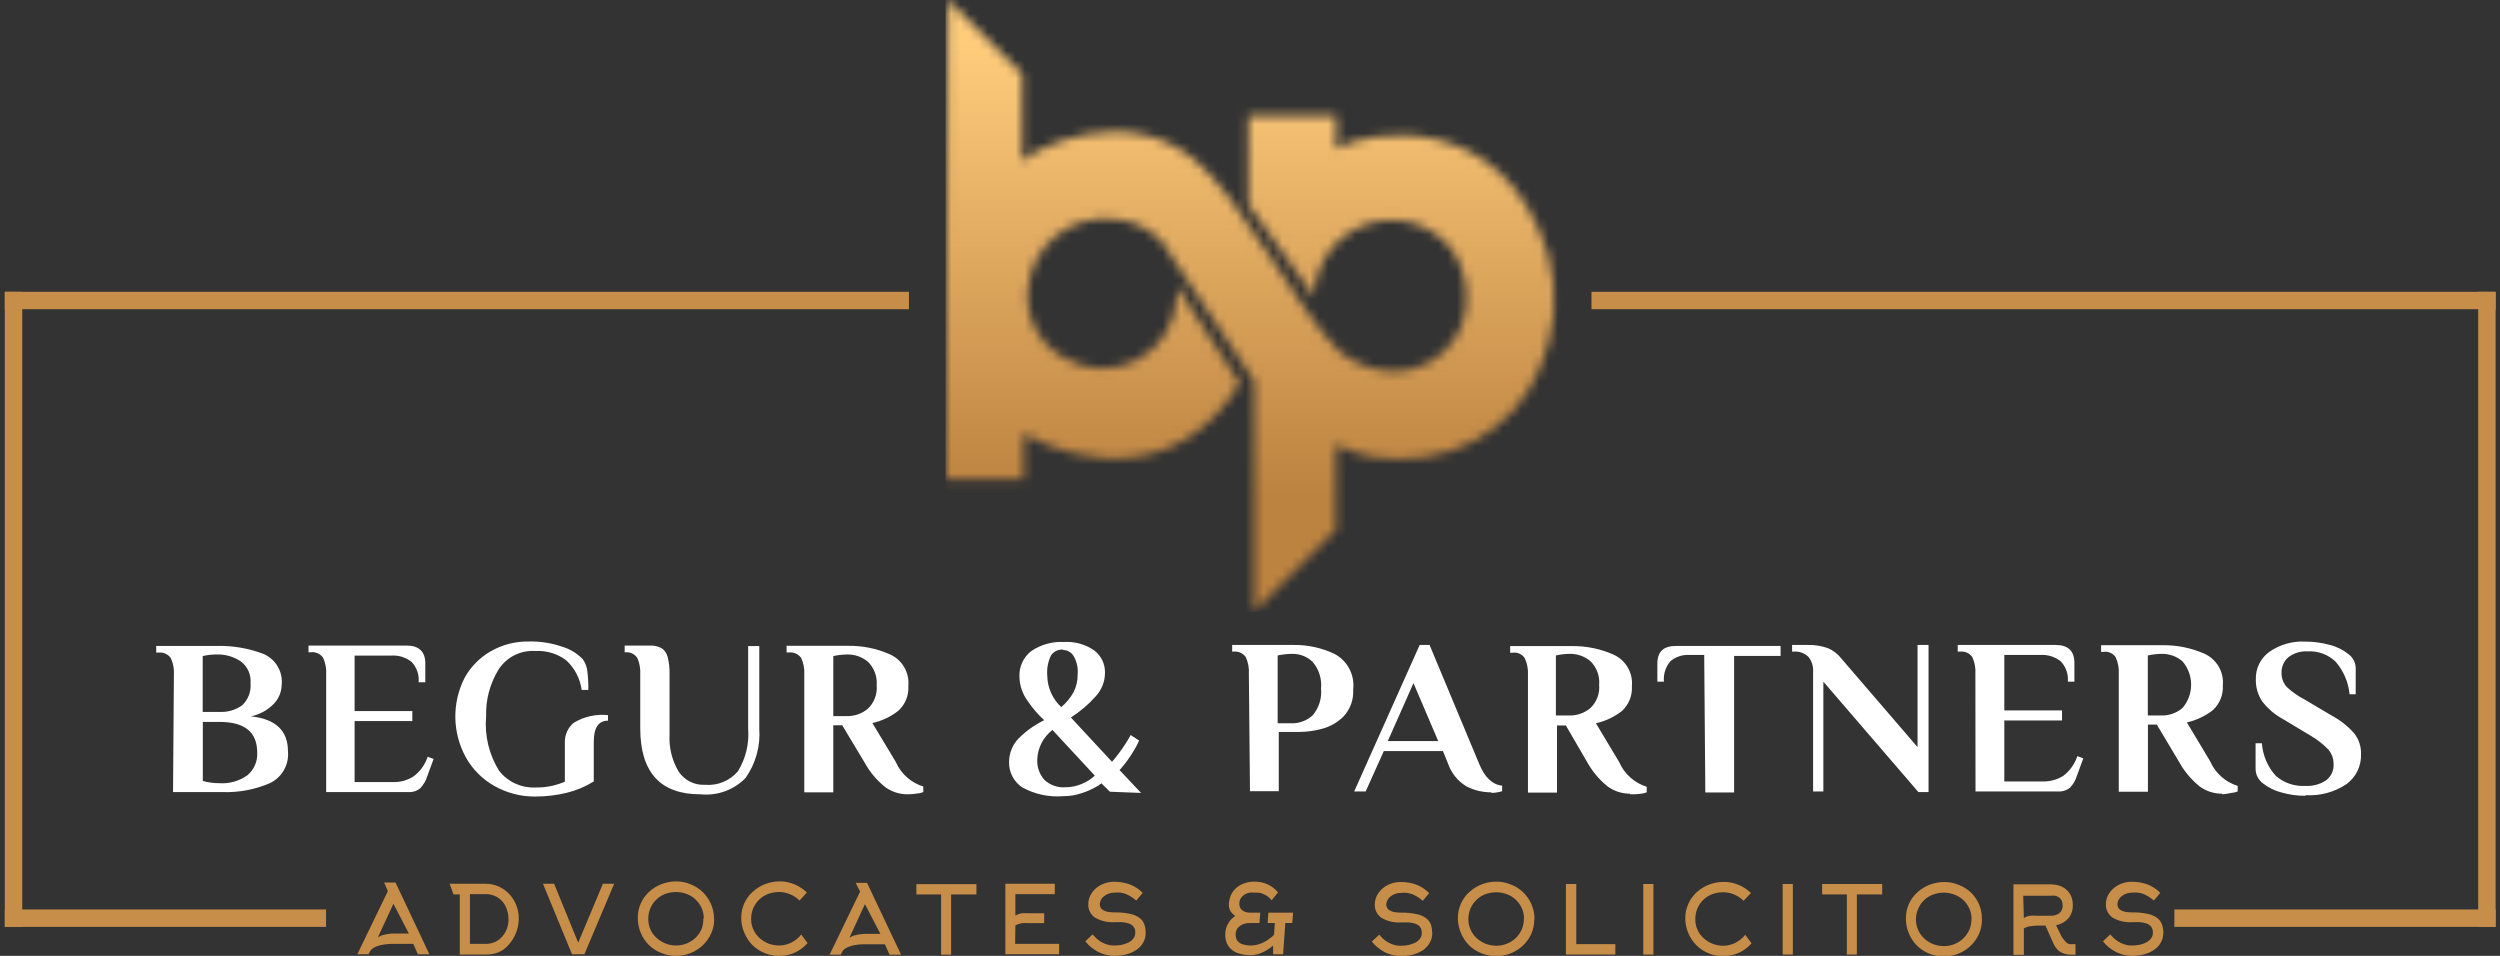<svg width="272" height="104" viewBox="0 0 272 104" fill="none" xmlns="http://www.w3.org/2000/svg">
<rect x="0" y="0" width="272" height="104" fill="#333333" stroke="none"/>
<g clip-path="url(#clip0_672_21)">
<path d="M92.117 77.913C92.96 77.933 93.782 77.646 94.43 77.106C94.767 76.78 95.029 76.383 95.194 75.944C95.359 75.504 95.424 75.034 95.384 74.566C95.423 74.097 95.359 73.626 95.196 73.185C95.034 72.744 94.777 72.344 94.443 72.012C93.81 71.474 93.001 71.187 92.17 71.206C91.664 71.214 91.159 71.272 90.664 71.381V77.913H92.117ZM98.719 86.42C97.849 86.419 97.001 86.142 96.299 85.627C95.38 84.888 94.617 83.975 94.053 82.939L91.632 78.907H90.664V86.205H87.504V73.41C87.546 72.782 87.43 72.154 87.168 71.582C87.017 71.372 86.813 71.206 86.576 71.102C86.34 70.998 86.079 70.96 85.823 70.991H85.581V70.265H92.305C93.85 70.247 95.381 70.558 96.796 71.179C97.456 71.468 98.007 71.957 98.372 72.577C98.737 73.197 98.896 73.917 98.827 74.633C98.86 75.133 98.781 75.634 98.595 76.1C98.409 76.565 98.12 76.982 97.751 77.321C96.921 77.98 95.95 78.44 94.914 78.665L97.455 82.885C97.731 83.523 98.142 84.094 98.66 84.558C99.177 85.022 99.79 85.368 100.454 85.573V86.178C100.227 86.269 99.986 86.324 99.741 86.34C99.404 86.395 99.062 86.422 98.719 86.42ZM76.181 86.42C71.833 86.42 69.659 84.019 69.659 79.216V73.383C69.694 72.786 69.593 72.188 69.363 71.636C69.243 71.429 69.07 71.257 68.862 71.139C68.654 71.021 68.419 70.961 68.179 70.964H67.964V70.238H70.654C71.121 70.206 71.588 70.309 71.999 70.534C72.326 70.76 72.556 71.1 72.644 71.488C72.799 72.108 72.867 72.745 72.846 73.383V79.942C72.771 81.357 73.122 82.761 73.854 83.974C74.166 84.433 74.591 84.805 75.088 85.052C75.585 85.299 76.137 85.414 76.692 85.385C77.364 85.445 78.04 85.342 78.665 85.088C79.289 84.833 79.844 84.433 80.282 83.92C81.139 82.528 81.53 80.899 81.399 79.27V70.292H82.609V79.27C82.748 81.181 82.22 83.08 81.116 84.646C80.488 85.289 79.723 85.783 78.878 86.09C78.033 86.397 77.129 86.51 76.235 86.42H76.181ZM58.242 86.662C56.677 86.68 55.136 86.281 53.777 85.506C52.47 84.771 51.395 83.687 50.67 82.375C49.952 81.059 49.565 79.589 49.541 78.091C49.518 76.592 49.859 75.11 50.536 73.773C51.196 72.563 52.178 71.558 53.373 70.87C54.64 70.141 56.081 69.769 57.542 69.795C58.772 69.765 59.997 69.956 61.16 70.359C62.006 70.61 62.774 71.073 63.392 71.703C63.681 72.097 63.858 72.561 63.903 73.047C63.986 73.716 64.022 74.39 64.011 75.063H63.284C63.117 73.832 62.527 72.697 61.617 71.851C60.658 71.123 59.471 70.761 58.268 70.83C57.475 70.773 56.682 70.932 55.972 71.289C55.261 71.646 54.661 72.189 54.234 72.859C53.3 74.39 52.832 76.16 52.889 77.953C52.707 80.031 53.208 82.112 54.315 83.88C54.776 84.464 55.368 84.931 56.043 85.244C56.718 85.556 57.457 85.706 58.201 85.681C59.319 85.706 60.428 85.49 61.456 85.049V80.749C61.449 80.347 61.532 79.949 61.7 79.584C61.867 79.218 62.115 78.895 62.424 78.638C63.541 77.962 64.849 77.669 66.149 77.805V78.41C65.113 78.41 64.602 79.176 64.602 80.708V85.022C63.692 85.587 62.698 86.005 61.657 86.259C60.538 86.527 59.392 86.663 58.242 86.662ZM35.488 73.383C35.53 72.755 35.414 72.127 35.152 71.555C35.001 71.345 34.797 71.179 34.56 71.075C34.324 70.971 34.063 70.933 33.807 70.964H33.565V70.238H44.229C45.574 70.238 46.273 70.883 46.273 72.174V74.23H45.547C45.584 73.83 45.536 73.427 45.406 73.047C45.276 72.668 45.067 72.32 44.794 72.026C44.156 71.516 43.349 71.266 42.534 71.327H38.581V77.362H44.861V78.45H38.581V85.09H42.709C43.517 85.123 44.315 84.907 44.995 84.471C45.715 83.934 46.25 83.188 46.528 82.334L47.174 82.576L46.475 84.485C46.326 84.963 46.068 85.4 45.722 85.762C45.346 86.072 44.862 86.221 44.377 86.178H35.488V73.383ZM23.869 85.211C24.962 85.285 26.046 84.976 26.935 84.337C27.288 84.035 27.566 83.657 27.748 83.23C27.93 82.803 28.01 82.341 27.984 81.877C27.984 79.66 26.639 78.544 23.869 78.544H22.067V84.969C22.653 85.133 23.26 85.214 23.869 85.211ZM23.869 77.456C24.757 77.505 25.635 77.249 26.357 76.73C26.675 76.426 26.922 76.054 27.078 75.643C27.234 75.231 27.295 74.79 27.258 74.351C27.3 73.891 27.223 73.429 27.035 73.007C26.847 72.586 26.553 72.22 26.182 71.945C25.385 71.423 24.444 71.165 23.492 71.206C23.008 71.211 22.525 71.27 22.053 71.381V77.456H23.869ZM18.92 73.424C18.962 72.796 18.847 72.168 18.584 71.596C18.434 71.385 18.229 71.22 17.993 71.116C17.756 71.011 17.496 70.973 17.239 71.004H16.997V70.279H23.519C25.257 70.229 26.988 70.516 28.616 71.125C29.275 71.395 29.829 71.87 30.196 72.481C30.562 73.091 30.72 73.804 30.647 74.512C30.633 75.293 30.32 76.038 29.773 76.596C29.098 77.277 28.237 77.744 27.298 77.939C29.988 78.222 31.332 79.485 31.332 81.757C31.396 82.47 31.238 83.186 30.879 83.807C30.521 84.428 29.979 84.922 29.329 85.224C27.712 85.914 25.962 86.24 24.205 86.178H18.826L18.92 73.424Z" fill="white"/>
<path d="M115.905 85.654C116.52 85.656 117.128 85.532 117.694 85.291C118.218 85.076 118.7 84.772 119.119 84.391L114.507 79.418C114.012 79.799 113.607 80.284 113.321 80.839C113.035 81.395 112.875 82.006 112.853 82.63C112.81 83.443 113.09 84.24 113.632 84.848C113.934 85.133 114.292 85.352 114.684 85.49C115.075 85.629 115.491 85.685 115.905 85.654ZM115.69 70.682C115.43 70.655 115.167 70.699 114.93 70.811C114.693 70.922 114.491 71.096 114.345 71.313C114.021 71.991 113.882 72.742 113.942 73.491C113.948 74.137 114.086 74.776 114.347 75.368C114.608 75.959 114.987 76.491 115.461 76.931C116.007 76.477 116.463 75.926 116.806 75.305C117.112 74.697 117.264 74.023 117.25 73.343C117.311 72.638 117.146 71.932 116.779 71.327C116.66 71.146 116.499 70.996 116.309 70.891C116.119 70.785 115.907 70.728 115.69 70.722V70.682ZM120.76 86.138L119.832 85.224C119.647 85.382 119.444 85.517 119.227 85.627C118.736 85.905 118.218 86.13 117.68 86.299C117.04 86.517 116.367 86.626 115.69 86.622C114.13 86.753 112.566 86.416 111.198 85.654C110.76 85.356 110.402 84.955 110.156 84.487C109.91 84.018 109.783 83.496 109.786 82.966C109.774 82.004 110.136 81.074 110.795 80.372C111.612 79.547 112.562 78.866 113.606 78.356C112.942 77.745 112.35 77.06 111.844 76.313C111.259 75.537 110.934 74.597 110.916 73.625C110.89 73.093 110.992 72.562 111.215 72.078C111.437 71.594 111.773 71.17 112.194 70.843C113.239 70.127 114.492 69.777 115.757 69.848C116.933 69.774 118.1 70.101 119.065 70.776C119.44 71.064 119.74 71.438 119.942 71.866C120.143 72.293 120.239 72.763 120.222 73.235C120.212 74.18 119.848 75.087 119.2 75.776C118.414 76.659 117.509 77.428 116.51 78.06L120.988 82.885C121.518 82.271 122.004 81.62 122.441 80.937C122.616 80.681 122.804 80.359 123.019 79.969L123.933 80.574C123.784 80.933 123.604 81.279 123.396 81.609C122.944 82.387 122.412 83.117 121.809 83.786L124.149 86.272L120.76 86.138Z" fill="white"/>
<path d="M250.868 86.582C249.986 86.589 249.108 86.471 248.259 86.232C247.51 86.045 246.809 85.702 246.202 85.224C245.962 85.045 245.766 84.814 245.629 84.549C245.491 84.284 245.416 83.991 245.408 83.692V80.87H246.094C246.187 82.189 246.723 83.439 247.614 84.418C248.506 85.189 249.664 85.58 250.841 85.506C251.631 85.549 252.413 85.337 253.074 84.901C253.343 84.7 253.559 84.435 253.702 84.13C253.845 83.825 253.911 83.49 253.894 83.154C253.908 82.551 253.691 81.965 253.289 81.515C252.729 80.945 252.096 80.452 251.406 80.05L248.434 78.262C247.531 77.782 246.742 77.112 246.121 76.3C245.656 75.6 245.417 74.774 245.435 73.934C245.413 73.351 245.535 72.771 245.79 72.245C246.046 71.72 246.428 71.266 246.901 70.924C248.052 70.121 249.44 69.728 250.841 69.808C251.723 69.807 252.6 69.925 253.45 70.158C254.202 70.338 254.904 70.683 255.508 71.166C255.749 71.342 255.947 71.573 256.085 71.838C256.222 72.104 256.296 72.398 256.301 72.698V75.534H255.629C255.51 74.22 254.978 72.978 254.109 71.986C253.705 71.598 253.226 71.299 252.7 71.107C252.175 70.915 251.615 70.834 251.056 70.87C250.319 70.825 249.589 71.044 248.999 71.488C248.747 71.697 248.547 71.96 248.414 72.259C248.281 72.557 248.219 72.882 248.232 73.209C248.216 73.786 248.429 74.346 248.824 74.768C249.404 75.297 250.05 75.749 250.747 76.112L253.719 77.872C254.636 78.36 255.456 79.012 256.14 79.794C256.64 80.429 256.901 81.218 256.879 82.025C256.905 82.662 256.774 83.296 256.498 83.87C256.221 84.444 255.807 84.942 255.292 85.318C253.972 86.198 252.398 86.618 250.814 86.514M235.148 77.845C235.987 77.867 236.805 77.58 237.447 77.039C238.059 76.331 238.395 75.427 238.395 74.492C238.395 73.557 238.059 72.653 237.447 71.945C236.814 71.407 236.005 71.12 235.175 71.139C234.672 71.146 234.172 71.205 233.682 71.314V77.845H235.148ZM241.737 86.353C240.866 86.352 240.019 86.075 239.316 85.56C238.401 84.817 237.639 83.905 237.071 82.872L234.664 78.84H233.695V86.138H230.522V73.343C230.564 72.715 230.448 72.087 230.185 71.515C230.043 71.297 229.84 71.125 229.601 71.02C229.362 70.915 229.098 70.881 228.841 70.924H228.599V70.198H235.322C236.868 70.181 238.399 70.493 239.814 71.112C240.472 71.402 241.022 71.892 241.387 72.512C241.751 73.132 241.911 73.85 241.845 74.566C241.875 75.066 241.795 75.566 241.609 76.031C241.423 76.496 241.136 76.913 240.769 77.254C239.935 77.909 238.966 78.368 237.931 78.598L240.46 82.818C240.737 83.455 241.148 84.025 241.666 84.489C242.183 84.953 242.795 85.3 243.458 85.506V86.111C243.235 86.201 242.999 86.255 242.759 86.272C242.441 86.347 242.117 86.397 241.791 86.42L241.737 86.353ZM214.922 73.316C214.964 72.688 214.849 72.06 214.586 71.488C214.437 71.277 214.233 71.11 213.996 71.006C213.759 70.902 213.498 70.864 213.241 70.897H212.999V70.171H223.65C224.995 70.171 225.694 70.816 225.694 72.106V74.163H224.981C225.016 73.762 224.966 73.359 224.834 72.979C224.702 72.599 224.491 72.251 224.215 71.959C223.577 71.448 222.77 71.199 221.955 71.26H218.069V77.294H224.349V78.383H218.069V85.022H222.197C223.009 85.052 223.81 84.837 224.497 84.404C225.207 83.861 225.737 83.116 226.017 82.267L226.662 82.509L225.963 84.418C225.818 84.895 225.565 85.332 225.223 85.695C224.844 85.999 224.363 86.148 223.878 86.111H214.936L214.922 73.316ZM198.381 74.163V86.111H197.265V73.074C197.301 72.498 197.124 71.929 196.768 71.475C196.549 71.262 196.287 71.099 195.999 70.999C195.71 70.9 195.403 70.865 195.1 70.897H194.979V70.171H196.66C197.415 70.149 198.167 70.268 198.879 70.52C199.445 70.759 199.94 71.139 200.318 71.623L208.629 81.286V70.171H209.825V86.178H208.723L198.381 74.163ZM185.418 71.26H183.817C183.067 71.211 182.325 71.452 181.746 71.932C181.484 72.237 181.285 72.591 181.163 72.975C181.041 73.358 180.997 73.762 181.034 74.163H180.321V72.214C180.321 70.87 181.007 70.279 182.365 70.279H193.728V71.367H188.672V86.219H185.539L185.418 71.26ZM170.733 77.845C171.572 77.867 172.39 77.58 173.032 77.039C173.373 76.715 173.635 76.318 173.801 75.878C173.966 75.438 174.03 74.967 173.987 74.499C174.029 74.03 173.966 73.558 173.803 73.117C173.64 72.675 173.382 72.275 173.046 71.945C172.413 71.407 171.604 71.12 170.773 71.139C170.271 71.146 169.771 71.205 169.28 71.314V77.845H170.733ZM177.322 86.353C176.452 86.35 175.605 86.073 174.901 85.56C173.986 84.817 173.224 83.905 172.656 82.872L170.37 78.934H169.401V86.232H166.241V73.437C166.28 72.808 166.16 72.179 165.891 71.609C165.749 71.391 165.546 71.219 165.307 71.114C165.068 71.009 164.804 70.975 164.547 71.018H164.305V70.292H171.029C172.574 70.275 174.105 70.587 175.52 71.206C176.178 71.496 176.729 71.986 177.093 72.606C177.457 73.225 177.618 73.944 177.551 74.66C177.581 75.16 177.501 75.66 177.315 76.125C177.129 76.59 176.842 77.007 176.475 77.348C175.642 78.003 174.672 78.462 173.637 78.692L176.166 82.912C176.443 83.549 176.855 84.119 177.372 84.583C177.889 85.047 178.501 85.394 179.164 85.6V86.205C178.941 86.295 178.705 86.349 178.465 86.367C178.104 86.417 177.74 86.435 177.376 86.42L177.322 86.353ZM156.478 80.628L153.788 74.324L150.991 80.628H156.478ZM162.247 86.205C161.312 86.21 160.389 85.988 159.558 85.56C158.609 84.993 157.894 84.106 157.54 83.06L156.989 81.716H150.561L148.584 86.111H147.334L154.461 70.171H155.537L160.916 83.06C161.521 84.566 162.368 85.372 163.431 85.479V86.084C163.063 86.194 162.684 86.257 162.301 86.272L162.247 86.205ZM140.462 78.692C141.329 78.726 142.175 78.417 142.815 77.832C143.156 77.43 143.413 76.963 143.57 76.46C143.727 75.956 143.781 75.427 143.73 74.902C143.779 74.384 143.723 73.861 143.566 73.364C143.409 72.868 143.153 72.408 142.815 72.012C142.519 71.726 142.17 71.502 141.787 71.352C141.403 71.202 140.994 71.129 140.583 71.139C140.054 71.144 139.527 71.203 139.009 71.314V78.692H140.462ZM135.876 73.316C135.918 72.688 135.802 72.06 135.54 71.488C135.389 71.278 135.185 71.112 134.949 71.008C134.712 70.904 134.452 70.866 134.195 70.897H134.061V70.171H140.704C142.261 70.146 143.803 70.481 145.209 71.152C145.896 71.52 146.455 72.086 146.815 72.776C147.175 73.467 147.318 74.25 147.226 75.023C147.259 75.557 147.183 76.092 147.002 76.596C146.822 77.099 146.541 77.561 146.177 77.953C145.525 78.601 144.713 79.065 143.824 79.297C143.044 79.511 142.239 79.624 141.43 79.633H139.13V86.084H135.997L135.876 73.316Z" fill="white"/>
<path d="M235.363 101.487C235.371 101.852 235.283 102.214 235.107 102.535C234.928 102.851 234.68 103.122 234.381 103.328C234.054 103.554 233.69 103.723 233.305 103.825C232.866 103.94 232.414 103.999 231.96 104C231.661 103.997 231.364 103.961 231.073 103.892C230.782 103.813 230.499 103.71 230.226 103.583C229.95 103.438 229.689 103.267 229.446 103.073C229.204 102.881 228.987 102.659 228.8 102.414L229.594 101.661L229.97 102.065C230.127 102.211 230.298 102.342 230.481 102.454C230.688 102.579 230.909 102.679 231.14 102.75C231.405 102.834 231.682 102.875 231.96 102.871C232.24 102.871 232.519 102.844 232.794 102.79C233.045 102.732 233.288 102.646 233.52 102.535C233.721 102.432 233.896 102.285 234.031 102.105C234.167 101.928 234.238 101.71 234.233 101.487C234.248 101.242 234.177 100.999 234.031 100.801C233.89 100.644 233.709 100.528 233.507 100.465C233.272 100.39 233.028 100.345 232.781 100.331H231.96C231.223 100.381 230.487 100.207 229.849 99.834C229.608 99.67 229.414 99.446 229.287 99.184C229.16 98.922 229.103 98.632 229.123 98.342C229.122 98.029 229.196 97.72 229.338 97.441C229.479 97.147 229.681 96.886 229.93 96.675C230.188 96.44 230.489 96.257 230.817 96.137C231.183 96 231.57 95.932 231.96 95.936C232.514 95.933 233.064 96.024 233.588 96.205C234.135 96.407 234.631 96.728 235.04 97.145L234.341 97.979C234.156 97.825 233.963 97.681 233.762 97.549C233.584 97.444 233.4 97.35 233.211 97.266C233.024 97.197 232.83 97.147 232.633 97.119C232.409 97.097 232.184 97.097 231.96 97.119C231.749 97.118 231.54 97.154 231.342 97.226C231.155 97.287 230.982 97.383 230.831 97.508C230.691 97.617 230.576 97.754 230.495 97.912C230.415 98.056 230.374 98.218 230.374 98.382C230.375 98.497 230.398 98.611 230.441 98.718C230.499 98.833 230.588 98.93 230.696 99C230.851 99.093 231.019 99.161 231.194 99.202C231.465 99.249 231.739 99.272 232.014 99.269C232.57 99.258 233.125 99.312 233.668 99.43C234.042 99.499 234.396 99.65 234.704 99.874C234.949 100.056 235.133 100.309 235.228 100.6C235.335 100.906 235.385 101.229 235.376 101.554M222.547 100.707H221.646C221.398 100.709 221.151 100.732 220.906 100.774C220.654 100.804 220.411 100.886 220.194 101.016V103.892H219.064V96.218H223.098C223.427 96.217 223.753 96.267 224.067 96.366C224.352 96.454 224.614 96.606 224.833 96.809C225.054 97.001 225.229 97.24 225.344 97.508C225.468 97.816 225.527 98.145 225.519 98.476C225.539 98.996 225.372 99.506 225.048 99.914C224.692 100.302 224.22 100.565 223.703 100.667L224.295 101.89C224.392 102.041 224.5 102.185 224.618 102.32C224.693 102.419 224.779 102.509 224.873 102.589C224.949 102.649 225.036 102.695 225.129 102.723C225.236 102.738 225.345 102.738 225.452 102.723H225.815V103.866H225.156C224.935 103.856 224.717 103.811 224.51 103.731C224.292 103.654 224.092 103.535 223.919 103.382C223.709 103.178 223.54 102.936 223.421 102.669L222.547 100.707ZM220.194 99.887C220.408 99.748 220.652 99.66 220.906 99.632C221.152 99.611 221.4 99.611 221.646 99.632H223.098C223.437 99.647 223.772 99.553 224.053 99.363C224.18 99.255 224.279 99.118 224.342 98.963C224.405 98.809 224.431 98.642 224.416 98.476C224.42 98.304 224.383 98.134 224.309 97.979C224.245 97.844 224.148 97.728 224.026 97.643C223.904 97.556 223.768 97.492 223.623 97.455C223.448 97.44 223.273 97.44 223.098 97.455H220.126L220.194 99.887ZM215.635 100.062C215.636 100.608 215.522 101.149 215.299 101.648C214.857 102.61 214.063 103.365 213.08 103.758C212.575 103.961 212.037 104.066 211.493 104.067C210.392 104.071 209.334 103.642 208.548 102.871C208.174 102.482 207.877 102.026 207.674 101.527C207.461 101.016 207.356 100.467 207.364 99.914C207.36 99.373 207.47 98.837 207.687 98.342C207.908 97.87 208.219 97.445 208.602 97.092C208.994 96.733 209.45 96.451 209.946 96.258C210.453 96.066 210.991 95.966 211.533 95.963C212.083 95.96 212.628 96.07 213.133 96.285C213.636 96.477 214.094 96.77 214.478 97.145C214.859 97.531 215.16 97.988 215.366 98.49C215.548 98.97 215.635 99.481 215.621 99.995L215.635 100.062ZM214.505 99.995C214.511 99.596 214.429 99.201 214.263 98.839C213.946 98.144 213.365 97.602 212.649 97.334C212.275 97.193 211.879 97.12 211.479 97.119C211.075 97.12 210.675 97.193 210.296 97.334C209.938 97.469 209.612 97.677 209.337 97.942C209.062 98.208 208.844 98.527 208.696 98.879C208.53 99.256 208.448 99.664 208.454 100.075C208.457 100.47 208.544 100.859 208.709 101.218C208.869 101.557 209.093 101.863 209.368 102.118C209.653 102.375 209.981 102.58 210.336 102.723C210.706 102.863 211.098 102.936 211.493 102.938C212.284 102.94 213.045 102.637 213.618 102.091C213.886 101.823 214.105 101.509 214.263 101.164C214.431 100.774 214.509 100.352 214.492 99.928L214.505 99.995ZM202.026 97.307V103.852H200.936V97.307H198.247V96.178H204.782V97.307H202.026ZM193.957 103.852V96.178H195.06V103.852H193.957ZM189.707 98.006C189.419 97.717 189.076 97.489 188.699 97.334C188.314 97.16 187.897 97.073 187.475 97.078C187.067 97.078 186.661 97.151 186.278 97.293C185.921 97.429 185.594 97.636 185.319 97.902C185.044 98.168 184.826 98.486 184.678 98.839C184.517 99.217 184.439 99.625 184.449 100.035C184.446 100.421 184.526 100.804 184.684 101.156C184.842 101.509 185.073 101.823 185.364 102.078C185.939 102.607 186.693 102.9 187.475 102.898C187.943 102.898 188.403 102.787 188.82 102.575C189.231 102.361 189.593 102.064 189.882 101.702L190.568 102.629C190.197 103.061 189.739 103.409 189.223 103.651C188.68 103.903 188.088 104.032 187.489 104.027C186.93 104.033 186.376 103.923 185.861 103.704C185.372 103.5 184.928 103.202 184.554 102.826C184.18 102.45 183.884 102.004 183.683 101.513C183.465 101.004 183.356 100.455 183.36 99.901C183.353 99.358 183.468 98.821 183.696 98.328C183.908 97.855 184.215 97.429 184.597 97.078C184.99 96.72 185.446 96.437 185.942 96.245C186.445 96.054 186.978 95.954 187.515 95.949C188.079 95.945 188.637 96.054 189.156 96.272C189.657 96.478 190.114 96.779 190.501 97.159L189.707 98.006ZM178.788 103.852V96.178H179.891V103.852H178.788ZM170.37 103.852V96.178H171.499V102.723H175.749V103.852H170.37ZM166.927 100.022C166.933 100.567 166.823 101.108 166.604 101.608C166.388 102.083 166.082 102.512 165.703 102.871C165.106 103.432 164.359 103.809 163.553 103.957C162.747 104.104 161.915 104.017 161.158 103.704C160.657 103.504 160.2 103.207 159.813 102.831C159.439 102.442 159.142 101.986 158.939 101.487C158.722 100.977 158.612 100.428 158.616 99.874C158.614 99.342 158.724 98.815 158.94 98.329C159.155 97.843 159.471 97.407 159.867 97.051C160.26 96.693 160.716 96.41 161.212 96.218C161.714 96.025 162.247 95.924 162.785 95.922C163.339 95.918 163.889 96.028 164.399 96.245C164.904 96.432 165.362 96.725 165.743 97.105C166.128 97.482 166.433 97.931 166.641 98.428C166.849 98.924 166.955 99.457 166.954 99.995L166.927 100.022ZM165.811 99.954C165.817 99.556 165.734 99.161 165.569 98.799C165.413 98.452 165.189 98.141 164.91 97.885C164.633 97.628 164.308 97.427 163.955 97.293C163.581 97.152 163.185 97.08 162.785 97.078C162.377 97.081 161.972 97.154 161.588 97.293C161.231 97.433 160.907 97.643 160.633 97.912C160.362 98.177 160.143 98.492 159.988 98.839C159.833 99.219 159.756 99.625 159.759 100.035C159.756 100.43 159.843 100.821 160.015 101.177C160.169 101.52 160.393 101.827 160.674 102.078C160.958 102.335 161.286 102.54 161.642 102.683C162.012 102.822 162.403 102.895 162.798 102.898C163.199 102.898 163.597 102.82 163.968 102.669C164.322 102.524 164.646 102.315 164.923 102.051C165.192 101.783 165.41 101.469 165.569 101.124C165.73 100.746 165.808 100.338 165.797 99.928L165.811 99.954ZM155.832 101.513C155.836 101.88 155.743 102.242 155.563 102.562C155.386 102.874 155.143 103.145 154.851 103.355C154.517 103.579 154.149 103.747 153.761 103.852C153.322 103.967 152.871 104.026 152.417 104.027C152.118 104.024 151.82 103.988 151.529 103.919C151.239 103.84 150.955 103.737 150.682 103.61C150.41 103.465 150.154 103.294 149.915 103.099C149.667 102.911 149.445 102.69 149.256 102.441L150.063 101.688C150.176 101.83 150.297 101.965 150.426 102.091C150.586 102.235 150.757 102.365 150.937 102.481C151.145 102.604 151.366 102.703 151.596 102.777C151.861 102.861 152.138 102.902 152.417 102.898C152.697 102.898 152.976 102.871 153.25 102.817C153.501 102.759 153.745 102.673 153.977 102.562C154.178 102.459 154.352 102.312 154.488 102.132C154.623 101.955 154.694 101.737 154.689 101.513C154.705 101.268 154.633 101.026 154.488 100.828C154.346 100.671 154.165 100.555 153.963 100.492C153.728 100.415 153.484 100.37 153.237 100.358H152.417C151.679 100.407 150.943 100.234 150.305 99.86C150.065 99.697 149.871 99.473 149.743 99.211C149.616 98.949 149.559 98.659 149.579 98.368C149.585 98.056 149.659 97.749 149.794 97.468C149.94 97.177 150.141 96.916 150.386 96.702C150.646 96.469 150.947 96.287 151.274 96.164C151.639 96.027 152.026 95.959 152.417 95.963C152.975 95.961 153.529 96.052 154.057 96.231C154.599 96.438 155.09 96.759 155.496 97.172L154.797 98.006C154.615 97.848 154.422 97.705 154.219 97.576C154.042 97.468 153.858 97.374 153.667 97.293C153.48 97.224 153.287 97.174 153.089 97.145C152.865 97.124 152.64 97.124 152.417 97.145C152.206 97.146 151.997 97.183 151.798 97.253C151.613 97.317 151.44 97.413 151.287 97.535C151.147 97.644 151.032 97.781 150.951 97.939C150.872 98.083 150.83 98.244 150.83 98.409C150.831 98.524 150.854 98.638 150.897 98.745C150.957 98.863 151.05 98.962 151.166 99.027C151.319 99.122 151.488 99.19 151.664 99.229C151.93 99.277 152.2 99.299 152.47 99.296C153.026 99.284 153.582 99.338 154.125 99.457C154.499 99.523 154.854 99.675 155.16 99.901C155.406 100.085 155.593 100.338 155.698 100.626C155.78 100.906 155.82 101.196 155.819 101.487L155.832 101.513ZM138.35 97.952C138.236 97.79 138.095 97.65 137.933 97.535C137.781 97.43 137.619 97.34 137.449 97.266C137.29 97.197 137.123 97.147 136.952 97.119H136.494C136.311 97.1 136.126 97.1 135.943 97.119C135.759 97.157 135.582 97.226 135.419 97.32C135.252 97.423 135.11 97.56 135.002 97.723C134.887 97.909 134.831 98.124 134.84 98.342C134.834 98.475 134.86 98.609 134.916 98.731C134.972 98.852 135.057 98.959 135.163 99.04C135.398 99.22 135.688 99.31 135.983 99.296H137.113L137.032 100.425H135.957C135.775 100.428 135.595 100.451 135.419 100.492C135.246 100.541 135.082 100.618 134.935 100.721C134.784 100.82 134.66 100.953 134.571 101.11C134.477 101.288 134.43 101.487 134.437 101.688C134.439 101.838 134.461 101.988 134.504 102.132C134.559 102.279 134.652 102.409 134.773 102.508C134.921 102.633 135.096 102.72 135.284 102.763C135.555 102.84 135.836 102.877 136.118 102.871C136.354 102.865 136.588 102.834 136.817 102.777C137.049 102.712 137.274 102.626 137.49 102.522C137.704 102.417 137.906 102.291 138.095 102.145C138.284 102.015 138.46 101.867 138.619 101.702L138.7 100.425H137.92L138.001 99.296H140.69L140.596 100.425H139.843L139.601 103.825H138.512V102.871C138.151 103.198 137.737 103.462 137.288 103.651C136.916 103.821 136.513 103.912 136.104 103.919C135.682 103.928 135.26 103.873 134.854 103.758C134.532 103.672 134.234 103.516 133.98 103.301C133.759 103.109 133.585 102.87 133.469 102.602C133.359 102.32 133.304 102.018 133.307 101.715C133.302 101.47 133.334 101.225 133.402 100.989C133.459 100.79 133.545 100.6 133.657 100.425C133.75 100.256 133.868 100.102 134.007 99.968C134.13 99.853 134.26 99.745 134.397 99.645C134.192 99.519 134.017 99.349 133.886 99.148C133.758 98.933 133.693 98.686 133.697 98.436C133.702 98.176 133.743 97.918 133.818 97.67C133.919 97.339 134.092 97.035 134.325 96.78C134.557 96.524 134.844 96.323 135.163 96.191C135.586 96.005 136.045 95.913 136.508 95.922C136.793 95.924 137.077 95.955 137.355 96.016C137.597 96.082 137.831 96.172 138.054 96.285C138.256 96.39 138.445 96.516 138.619 96.662C138.776 96.791 138.92 96.935 139.05 97.092L138.35 97.952ZM124.647 101.487C124.655 101.852 124.567 102.214 124.391 102.535C124.213 102.851 123.964 103.122 123.665 103.328C123.338 103.554 122.974 103.723 122.589 103.825C122.15 103.938 121.698 103.997 121.245 104C120.946 103.997 120.648 103.961 120.357 103.892C120.065 103.818 119.781 103.714 119.51 103.583C119.234 103.438 118.973 103.267 118.73 103.073C118.488 102.881 118.272 102.659 118.084 102.414L118.878 101.661L119.254 102.065C119.411 102.211 119.582 102.342 119.765 102.454C119.972 102.579 120.193 102.679 120.424 102.75C120.689 102.834 120.967 102.875 121.245 102.871C121.525 102.871 121.804 102.844 122.078 102.79C122.329 102.732 122.573 102.646 122.805 102.535C123.003 102.429 123.177 102.282 123.316 102.105C123.451 101.928 123.522 101.71 123.517 101.487C123.533 101.242 123.461 100.999 123.316 100.801C123.174 100.644 122.993 100.528 122.791 100.465C122.556 100.39 122.312 100.345 122.065 100.331H121.245C120.507 100.382 119.771 100.209 119.133 99.834C118.893 99.67 118.699 99.446 118.571 99.184C118.444 98.922 118.387 98.632 118.407 98.342C118.407 98.029 118.48 97.72 118.622 97.441C118.763 97.15 118.959 96.89 119.201 96.675C119.465 96.442 119.771 96.26 120.102 96.137C120.467 96 120.854 95.932 121.245 95.936C121.798 95.933 122.348 96.024 122.872 96.205C123.42 96.407 123.916 96.728 124.324 97.145L123.625 97.979C123.44 97.825 123.247 97.681 123.047 97.549C122.868 97.444 122.684 97.35 122.495 97.266C122.308 97.197 122.115 97.147 121.917 97.119C121.693 97.097 121.468 97.097 121.245 97.119C121.034 97.118 120.824 97.154 120.626 97.226C120.44 97.287 120.266 97.383 120.115 97.508C119.972 97.613 119.856 97.752 119.779 97.912C119.7 98.056 119.658 98.218 119.658 98.382C119.66 98.497 119.682 98.611 119.725 98.718C119.784 98.833 119.872 98.93 119.981 99C120.135 99.093 120.303 99.161 120.478 99.202C120.744 99.249 121.015 99.271 121.285 99.269C121.845 99.257 122.405 99.311 122.953 99.43C123.327 99.499 123.68 99.65 123.988 99.874C124.234 100.056 124.417 100.309 124.513 100.6C124.607 100.886 124.652 101.186 124.647 101.487ZM110.446 102.696H115.234V103.825H109.384V96.151H114.763V97.28H110.473V99.618C110.691 99.487 110.933 99.4 111.186 99.363C111.432 99.349 111.679 99.349 111.925 99.363H113.606V100.438H111.925C111.679 100.419 111.432 100.419 111.186 100.438C110.937 100.482 110.697 100.564 110.473 100.68L110.446 102.696ZM103.48 97.32V103.866H102.391V97.32H99.701V96.191H106.237V97.32H103.48ZM95.788 101.608L94.107 98.368L92.413 102.038C92.615 101.896 92.844 101.795 93.085 101.742C93.503 101.639 93.933 101.594 94.363 101.608H95.788ZM93.099 96.057H94.336L98.034 103.866H96.783L96.272 102.737H93.986C93.675 102.733 93.364 102.76 93.058 102.817C92.819 102.852 92.584 102.916 92.359 103.005C92.194 103.061 92.04 103.143 91.902 103.247C91.804 103.314 91.721 103.401 91.66 103.503L91.471 103.866H90.261L93.583 96.998L93.099 96.057ZM86.993 97.979C86.705 97.69 86.362 97.462 85.985 97.307C85.595 97.134 85.173 97.046 84.747 97.051C84.339 97.054 83.934 97.127 83.55 97.266C83.194 97.406 82.869 97.617 82.596 97.885C82.324 98.15 82.105 98.465 81.95 98.812C81.796 99.192 81.718 99.598 81.722 100.008C81.718 100.404 81.805 100.794 81.977 101.151C82.131 101.494 82.356 101.8 82.636 102.051C82.921 102.308 83.249 102.513 83.604 102.656C83.974 102.796 84.366 102.868 84.761 102.871C85.228 102.872 85.689 102.761 86.106 102.548C86.521 102.341 86.885 102.043 87.168 101.675L87.867 102.602C87.493 103.031 87.036 103.378 86.522 103.624C85.975 103.878 85.378 104.007 84.774 104C84.231 104.004 83.692 103.9 83.189 103.695C82.686 103.49 82.228 103.187 81.843 102.804C81.469 102.415 81.172 101.959 80.969 101.46C80.751 100.95 80.641 100.401 80.646 99.847C80.644 99.315 80.754 98.789 80.969 98.302C81.185 97.816 81.501 97.38 81.896 97.025C82.289 96.666 82.745 96.383 83.241 96.191C83.743 95.998 84.276 95.898 84.815 95.895C85.374 95.889 85.928 95.999 86.442 96.218C86.942 96.426 87.399 96.727 87.787 97.105L86.993 97.979ZM77.701 99.995C77.709 100.542 77.594 101.084 77.365 101.581C76.923 102.542 76.129 103.298 75.146 103.691C74.642 103.895 74.103 104 73.559 104C73 104.006 72.446 103.896 71.932 103.677C71.427 103.484 70.969 103.187 70.587 102.804C70.204 102.42 69.902 101.963 69.699 101.46C69.493 100.947 69.388 100.399 69.39 99.847C69.383 99.304 69.498 98.767 69.726 98.275C69.938 97.801 70.245 97.376 70.627 97.025C71.02 96.666 71.476 96.383 71.972 96.191C72.479 95.999 73.016 95.899 73.559 95.895C74.109 95.893 74.653 96.003 75.159 96.218C75.907 96.519 76.548 97.037 76.999 97.706C77.449 98.374 77.689 99.162 77.687 99.968L77.701 99.995ZM76.571 99.928C76.577 99.529 76.495 99.134 76.329 98.772C76.011 98.076 75.431 97.535 74.715 97.266C74.346 97.127 73.954 97.054 73.559 97.051C73.15 97.052 72.745 97.124 72.362 97.266C72.004 97.402 71.678 97.609 71.403 97.875C71.128 98.141 70.91 98.46 70.762 98.812C70.601 99.19 70.523 99.598 70.533 100.008C70.53 100.394 70.61 100.777 70.767 101.129C70.925 101.482 71.157 101.796 71.448 102.051C72.023 102.58 72.777 102.873 73.559 102.871C74.35 102.873 75.111 102.57 75.684 102.024C75.952 101.756 76.171 101.442 76.329 101.097C76.473 100.725 76.537 100.326 76.517 99.928H76.571ZM63.581 103.825H62.236L59.075 96.151H60.286L62.908 102.562L65.598 96.151H66.822L63.581 103.825ZM48.922 96.151H52.822C53.309 96.15 53.792 96.249 54.239 96.443C54.685 96.638 55.087 96.923 55.418 97.28C55.744 97.631 55.999 98.042 56.171 98.49C56.356 98.955 56.448 99.453 56.44 99.954C56.442 100.48 56.341 101 56.144 101.487C55.952 101.982 55.669 102.438 55.31 102.831C55.006 103.174 54.63 103.445 54.207 103.624C53.777 103.781 53.321 103.859 52.863 103.852H50.025V97.307H49.339L48.922 96.151ZM51.128 102.696H52.863C53.21 102.698 53.554 102.624 53.871 102.481C54.171 102.343 54.437 102.141 54.651 101.89C54.868 101.641 55.036 101.354 55.149 101.043C55.268 100.72 55.327 100.379 55.324 100.035C55.327 99.679 55.272 99.325 55.162 98.987C55.061 98.662 54.896 98.361 54.678 98.1C54.464 97.848 54.198 97.647 53.898 97.508C53.57 97.354 53.212 97.276 52.849 97.28H51.128V102.696ZM44.485 101.567L42.804 98.328L41.109 101.997C41.315 101.853 41.549 101.752 41.795 101.702C42.208 101.598 42.634 101.553 43.059 101.567H44.485ZM41.795 96.016H43.032L46.717 103.825H45.466L44.969 102.696H42.615C42.304 102.693 41.993 102.72 41.688 102.777C41.447 102.808 41.212 102.871 40.988 102.965C40.823 103.018 40.668 103.1 40.531 103.207C40.433 103.274 40.351 103.361 40.289 103.462L40.087 103.825H38.877L42.199 96.957L41.795 96.016Z" fill="#C78E49"/>
<path d="M98.894 31.746H0.523V33.641H98.894V31.746Z" fill="#C78E49"/>
<path d="M35.474 98.947H0.523V100.842H35.474V98.947Z" fill="#C78E49"/>
<path d="M2.42 31.746H0.523V100.841H2.42V31.746Z" fill="#C78E49"/>
<path d="M271.523 31.746H173.152V33.641H271.523V31.746Z" fill="#C78E49"/>
<path d="M271.523 98.947H236.572V100.842H271.523V98.947Z" fill="#C78E49"/>
<path d="M271.523 31.746H269.627V100.841H271.523V31.746Z" fill="#C78E49"/>
<mask id="mask0_672_21" style="mask-type:luminance" maskUnits="userSpaceOnUse" x="102" y="0" width="68" height="67">
<path d="M102.861 52.134L103.144 0L111.212 8.064V17.553C112.45 16.209 122.28 11.182 129.865 17.284C134.934 21.316 141.161 33.789 145.719 38.237C146.993 39.26 148.498 39.952 150.103 40.253C151.324 40.504 152.586 40.461 153.786 40.13C154.987 39.798 156.092 39.188 157.01 38.347C157.929 37.506 158.635 36.46 159.071 35.294C159.506 34.127 159.659 32.875 159.517 31.638C159.468 30.81 159.291 29.994 158.992 29.219C158.57 27.881 157.76 26.698 156.666 25.819C155.434 24.827 153.948 24.203 152.378 24.019C150.808 23.834 149.217 24.095 147.789 24.773C146.36 25.451 145.152 26.518 144.303 27.851C143.455 29.184 142.999 30.73 142.99 32.31L135.822 22.257V12.607H145.383V16.182C148.826 14.099 163.632 11.76 168.46 27.781C169.578 31.885 169.241 36.249 167.505 40.132C164.627 47.068 157.432 50.992 149.135 49.702C147.822 49.421 146.552 48.969 145.356 48.358V57.645L136.454 66.542V41.463L126.368 26.235C124.995 24.797 123.123 23.941 121.137 23.843C120.021 23.711 118.89 23.806 117.812 24.122C116.734 24.437 115.731 24.968 114.863 25.681C113.995 26.394 113.28 27.275 112.762 28.271C112.243 29.267 111.931 30.357 111.844 31.477C111.692 32.96 111.979 34.455 112.67 35.777C113.361 37.098 114.426 38.187 115.731 38.909C116.949 39.657 118.345 40.068 119.775 40.1C121.205 40.132 122.617 39.783 123.868 39.09C125.118 38.396 126.162 37.383 126.892 36.154C127.622 34.925 128.012 33.524 128.022 32.095C128.022 31.773 128.022 31.45 128.022 31.141L134.894 41.705C128.506 52.202 117.977 50.858 111.374 47.188V52.121L102.861 52.134Z" fill="white"/>
</mask>
<g mask="url(#mask0_672_21)">
<path d="M169.805 0H102.875V66.569H169.805V0Z" fill="url(#paint0_linear_672_21)"/>
</g>
</g>
<defs>
<linearGradient id="paint0_linear_672_21" x1="136.333" y1="53.935" x2="136.333" y2="4.462" gradientUnits="userSpaceOnUse">
<stop stop-color="#BC8240"/>
<stop offset="1" stop-color="#FFCC7C"/>
</linearGradient>
<clipPath id="clip0_672_21">
<rect width="271" height="104" fill="white" transform="translate(0.523)"/>
</clipPath>
</defs>
</svg>
